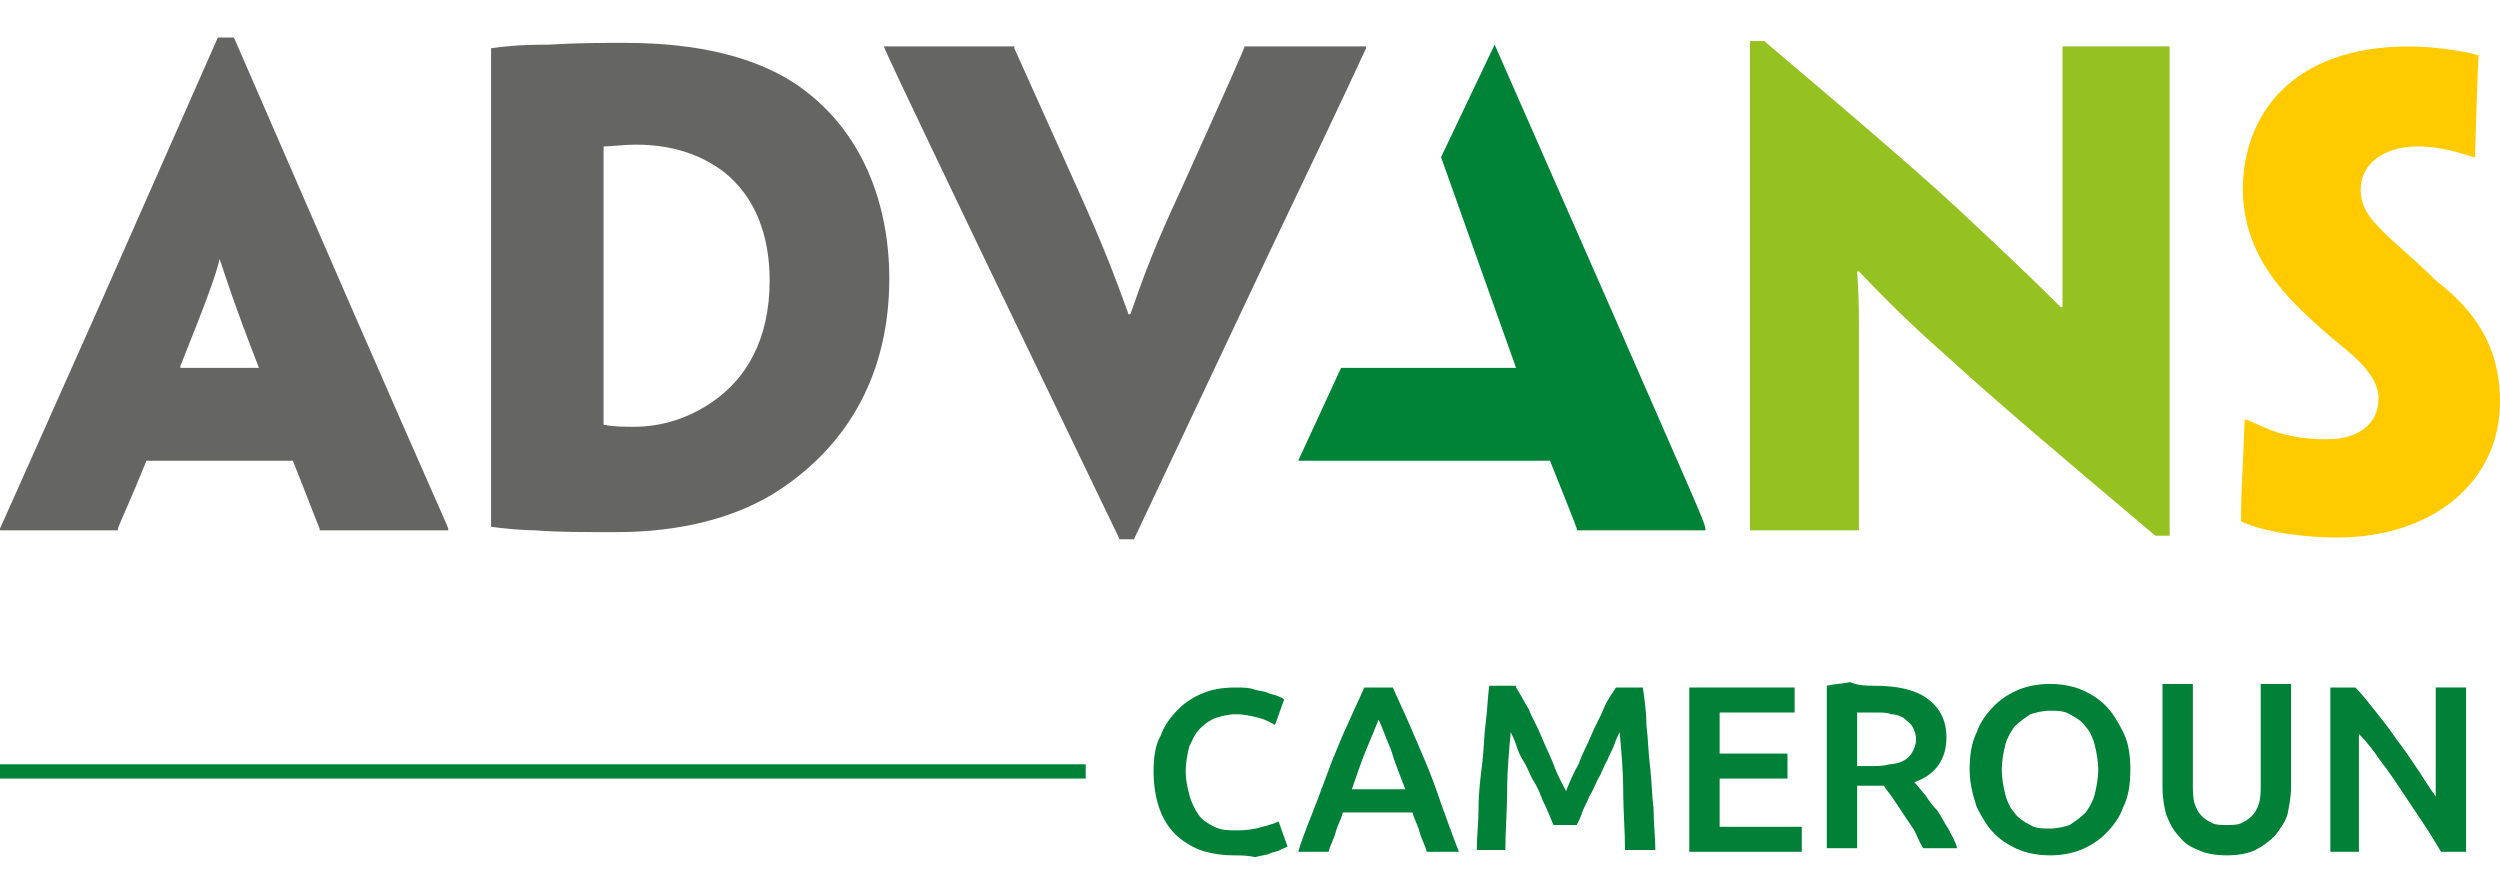 <?xml version="1.0" encoding="utf-8"?>
<!-- Generator: Adobe Illustrator 24.3.0, SVG Export Plug-In . SVG Version: 6.00 Build 0)  -->
<svg version="1.1" id="Layer_1" xmlns="http://www.w3.org/2000/svg" xmlns:xlink="http://www.w3.org/1999/xlink" x="0px" y="0px"
	 width="140px" height="50px" viewBox="0 0 140 50" style="enable-background:new 0 0 140 50;" xml:space="preserve">
<style type="text/css">
	.st0{fill:#95C121;}
	.st1{fill:#FFCB00;}
	.st2{fill:#008237;}
	.st3{fill:#656564;}
	.st4{fill:#008137;}
</style>
<g>
	<path class="st0" d="M121.5,30h-0.8c-5.7-4.8-9.1-7.7-11.4-9.8c-1.8-1.6-3.1-2.8-5.2-5h-0.1c0.1,1.4,0.1,2.3,0.1,3.2v11.2v0.1h-3.2
		H98v-0.1V17.5V2.3h0.8c5.9,5,9.4,8,11.7,10.2c1.6,1.5,3.1,2.9,4.9,4.7h0.1c0-1.8,0-2.8,0-3.9V2.6V2.6h3.2h2.8v0.1V14V30z"/>
	<path class="st1" d="M140,22.5c0,4.5-3.8,7.6-9.1,7.6c-1.9,0-4.1-0.3-5.4-0.9c0-2,0.1-2.7,0.2-5.7h0.1c0.5,0.2,0.9,0.4,1.4,0.6
		c0.8,0.3,1.8,0.5,3.1,0.5c1.7,0,2.9-0.8,2.9-2.3c0-0.9-0.7-1.8-1.8-2.7c-1.1-0.9-2-1.7-2.7-2.4c-1.5-1.5-3.1-3.6-3.1-6.6
		c0-4.1,2.7-8,9.3-8c1.2,0,2.9,0.2,3.9,0.5c-0.1,2.1-0.1,2.7-0.2,5.7h-0.1c-0.3-0.1-0.9-0.3-1.4-0.4c-0.5-0.1-1-0.2-1.7-0.2
		c-1.8,0-3.2,0.9-3.2,2.4c0,0.9,0.4,1.5,1,2.1c0.6,0.7,1.8,1.6,3.2,3C138.6,17.4,140,19.4,140,22.5L140,22.5z"/>
	<path class="st2" d="M90.3,17.5l-6.6-15l-3,6.3c1.2,3.4,4.2,11.8,4.2,11.8l-9.8,0l-2.4,5.2h14.1c0.8,2,1.4,3.5,1.5,3.8v0.1h3.9h3.3
		v-0.1C95.5,29.3,94.8,27.8,90.3,17.5z"/>
	<path class="st3" d="M49.8,15.6c0,5.2-2.2,9.2-6.1,11.8c-2.4,1.6-5.6,2.4-9.2,2.4c-1.7,0-3.4,0-4.5-0.1c-0.7,0-1.8-0.1-2.5-0.2v0
		v-12V14V3V2.7c0.7-0.1,1.6-0.2,3.2-0.2c1.7-0.1,3-0.1,4.3-0.1c4.1,0,7.2,0.8,9.4,2.2C48.4,7.2,49.8,11.6,49.8,15.6L49.8,15.6z
		 M43.1,15.7c0-2.5-0.8-4.7-2.6-6.1c-1.2-0.9-2.8-1.5-4.9-1.5c-0.7,0-1.3,0.1-1.8,0.1v15.5c0,0.1,0,0.1,0.1,0.1
		c0.5,0.1,1.1,0.1,1.6,0.1c1.6,0,3.1-0.5,4.4-1.4C41.8,21.2,43.1,19,43.1,15.7L43.1,15.7z"/>
	<path class="st3" d="M63.5,30.2h-0.8L54.9,14c-4.6-9.6-5.3-11.1-5.4-11.4V2.6h3.6h3.7v0.1c0.1,0.2,0.8,1.8,3.6,8
		c1.4,3.1,2,4.7,2.8,6.9h0.1c0.8-2.3,1.4-3.9,2.8-6.9c2.8-6.2,3.5-7.8,3.6-8.1V2.6h3.7h3.1v0.1c-0.1,0.2-0.8,1.8-5.4,11.4L63.5,30.2
		z"/>
	<path class="st3" d="M8.2,25.8c-0.8,2-1.5,3.5-1.6,3.8v0.1H3.4H0v-0.1c0.1-0.2,0.8-1.8,5.4-12.1l6.8-15.4h0.9l6.7,15.4
		c4.5,10.3,5.2,11.8,5.3,12.1v0.1h-3.3h-3.9v-0.1c-0.1-0.2-0.7-1.8-1.5-3.8H8.2z M14.5,20.6L14.5,20.6c-1.4-3.6-1.9-5.2-2.2-6.1h0
		c-0.2,0.9-0.8,2.5-2.2,6v0.1H14.5z"/>
	<g id="PAYS_1_">
		<g>
			<path class="st4" d="M69.1,47.9c-0.7,0-1.3-0.1-1.9-0.3c-0.5-0.2-1-0.5-1.4-0.9c-0.4-0.4-0.7-0.9-0.9-1.5c-0.2-0.6-0.3-1.3-0.3-2
				c0-0.8,0.1-1.5,0.4-2c0.2-0.6,0.6-1.1,1-1.5c0.4-0.4,0.9-0.7,1.4-0.9c0.5-0.2,1.1-0.3,1.8-0.3c0.4,0,0.7,0,1,0.1
				c0.3,0.1,0.6,0.1,0.8,0.2c0.2,0.1,0.4,0.1,0.6,0.2c0.2,0.1,0.3,0.1,0.3,0.2l-0.5,1.4c-0.2-0.1-0.5-0.3-0.9-0.4
				c-0.4-0.1-0.8-0.2-1.3-0.2c-0.4,0-0.8,0.1-1.1,0.2c-0.3,0.1-0.6,0.3-0.9,0.6c-0.3,0.3-0.4,0.6-0.6,1c-0.1,0.4-0.2,0.9-0.2,1.4
				c0,0.5,0.1,0.9,0.2,1.3c0.1,0.4,0.3,0.8,0.5,1.1c0.2,0.3,0.5,0.5,0.9,0.7c0.4,0.2,0.8,0.2,1.3,0.2c0.6,0,1.1-0.1,1.4-0.2
				c0.4-0.1,0.7-0.2,0.9-0.3l0.5,1.4c-0.1,0.1-0.3,0.1-0.4,0.2c-0.2,0.1-0.4,0.1-0.6,0.2c-0.2,0.1-0.5,0.1-0.8,0.2
				C69.8,47.9,69.5,47.9,69.1,47.9z"/>
			<path class="st4" d="M79.9,47.7c-0.1-0.4-0.3-0.7-0.4-1.1c-0.1-0.4-0.3-0.7-0.4-1.1h-3.9c-0.1,0.4-0.3,0.7-0.4,1.1
				c-0.1,0.4-0.3,0.7-0.4,1.1h-1.7c0.3-1,0.7-1.9,1-2.7c0.3-0.8,0.6-1.6,0.9-2.4c0.3-0.7,0.6-1.5,0.9-2.1c0.3-0.7,0.6-1.3,0.9-2H78
				c0.3,0.7,0.6,1.3,0.9,2c0.3,0.7,0.6,1.4,0.9,2.1c0.3,0.7,0.6,1.5,0.9,2.4c0.3,0.8,0.6,1.7,1,2.7H79.9z M77.2,40.3
				c-0.2,0.5-0.4,1-0.7,1.7c-0.3,0.7-0.5,1.4-0.8,2.2h3c-0.3-0.8-0.6-1.5-0.8-2.2C77.6,41.3,77.4,40.7,77.2,40.3z"/>
			<path class="st4" d="M84.9,38.5c0.2,0.3,0.4,0.7,0.7,1.2c0.2,0.5,0.5,1,0.7,1.5c0.2,0.5,0.5,1.1,0.7,1.6c0.2,0.6,0.5,1.1,0.7,1.5
				c0.2-0.5,0.4-1,0.7-1.5c0.2-0.6,0.5-1.1,0.7-1.6c0.2-0.5,0.5-1,0.7-1.5c0.2-0.5,0.5-0.9,0.7-1.2h1.5c0.1,0.7,0.2,1.4,0.2,2.1
				c0.1,0.8,0.1,1.5,0.2,2.3c0.1,0.8,0.1,1.6,0.2,2.4c0,0.8,0.1,1.6,0.1,2.3H91c0-1.1-0.1-2.2-0.1-3.3c0-1.1-0.1-2.2-0.2-3.3
				c-0.1,0.2-0.2,0.4-0.3,0.7c-0.1,0.3-0.3,0.6-0.4,0.9c-0.2,0.3-0.3,0.7-0.5,1c-0.2,0.4-0.3,0.7-0.5,1c-0.1,0.3-0.3,0.6-0.4,0.9
				c-0.1,0.3-0.2,0.5-0.3,0.7H87c-0.1-0.2-0.2-0.5-0.3-0.7c-0.1-0.3-0.3-0.6-0.4-0.9c-0.1-0.3-0.3-0.7-0.5-1c-0.2-0.4-0.3-0.7-0.5-1
				c-0.2-0.3-0.3-0.6-0.4-0.9c-0.1-0.3-0.2-0.5-0.3-0.7c-0.1,1.1-0.2,2.2-0.2,3.3c0,1.1-0.1,2.2-0.1,3.3h-1.6c0-0.8,0.1-1.5,0.1-2.4
				c0-0.8,0.1-1.6,0.2-2.4c0.1-0.8,0.1-1.6,0.2-2.3c0.1-0.8,0.1-1.4,0.2-2.1H84.9z"/>
			<path class="st4" d="M94.6,47.7v-9.2h5.9v1.4h-4.2v2.3h3.8v1.4h-3.8v2.7h4.6v1.4H94.6z"/>
			<path class="st4" d="M104.9,38.4c1.3,0,2.3,0.2,3,0.7c0.7,0.5,1.1,1.2,1.1,2.2c0,1.2-0.6,2.1-1.8,2.5c0.2,0.2,0.4,0.5,0.6,0.7
				c0.2,0.3,0.4,0.6,0.7,0.9c0.2,0.3,0.4,0.7,0.6,1c0.2,0.4,0.4,0.7,0.5,1.1h-1.9c-0.2-0.3-0.3-0.6-0.5-1c-0.2-0.3-0.4-0.6-0.6-0.9
				c-0.2-0.3-0.4-0.6-0.6-0.9c-0.2-0.3-0.4-0.5-0.5-0.7c-0.1,0-0.2,0-0.3,0c-0.1,0-0.2,0-0.3,0H104v3.5h-1.7v-9.1
				c0.4-0.1,0.8-0.1,1.3-0.2C104.1,38.4,104.5,38.4,104.9,38.4z M105,39.9c-0.4,0-0.7,0-1,0v3h0.7c0.4,0,0.8,0,1.1-0.1
				c0.3,0,0.6-0.1,0.8-0.2c0.2-0.1,0.4-0.3,0.5-0.5c0.1-0.2,0.2-0.4,0.2-0.7c0-0.3-0.1-0.5-0.2-0.7c-0.1-0.2-0.3-0.3-0.5-0.5
				c-0.2-0.1-0.4-0.2-0.7-0.2C105.7,39.9,105.4,39.9,105,39.9z"/>
			<path class="st4" d="M119.3,43.1c0,0.8-0.1,1.5-0.4,2.1c-0.2,0.6-0.6,1.1-1,1.5c-0.4,0.4-0.9,0.7-1.4,0.9
				c-0.5,0.2-1.1,0.3-1.7,0.3c-0.6,0-1.2-0.1-1.7-0.3c-0.5-0.2-1-0.5-1.4-0.9c-0.4-0.4-0.7-0.9-1-1.5c-0.2-0.6-0.4-1.3-0.4-2.1
				c0-0.8,0.1-1.5,0.4-2.1c0.2-0.6,0.6-1.1,1-1.5c0.4-0.4,0.9-0.7,1.4-0.9c0.5-0.2,1.1-0.3,1.7-0.3c0.6,0,1.2,0.1,1.7,0.3
				c0.5,0.2,1,0.5,1.4,0.9c0.4,0.4,0.7,0.9,1,1.5C119.2,41.6,119.3,42.3,119.3,43.1z M112.1,43.1c0,0.5,0.1,1,0.2,1.4
				c0.1,0.4,0.3,0.8,0.5,1c0.2,0.3,0.5,0.5,0.9,0.7c0.3,0.2,0.7,0.2,1.1,0.2c0.4,0,0.8-0.1,1.1-0.2c0.3-0.2,0.6-0.4,0.9-0.7
				c0.2-0.3,0.4-0.6,0.5-1c0.1-0.4,0.2-0.9,0.2-1.4c0-0.5-0.1-1-0.2-1.4c-0.1-0.4-0.3-0.8-0.5-1c-0.2-0.3-0.5-0.5-0.9-0.7
				c-0.3-0.2-0.7-0.2-1.1-0.2c-0.4,0-0.8,0.1-1.1,0.2c-0.3,0.2-0.6,0.4-0.9,0.7c-0.2,0.3-0.4,0.6-0.5,1
				C112.2,42.1,112.1,42.6,112.1,43.1z"/>
			<path class="st4" d="M124.7,47.9c-0.6,0-1.2-0.1-1.6-0.3c-0.5-0.2-0.8-0.4-1.1-0.8c-0.3-0.3-0.5-0.7-0.7-1.2
				c-0.1-0.4-0.2-0.9-0.2-1.5v-5.8h1.7v5.6c0,0.4,0,0.8,0.1,1.1c0.1,0.3,0.2,0.5,0.4,0.7c0.2,0.2,0.4,0.3,0.6,0.4
				c0.2,0.1,0.5,0.1,0.8,0.1c0.3,0,0.6,0,0.8-0.1c0.2-0.1,0.4-0.2,0.6-0.4c0.2-0.2,0.3-0.4,0.4-0.7c0.1-0.3,0.1-0.7,0.1-1.1v-5.6
				h1.7v5.8c0,0.5-0.1,1-0.2,1.5c-0.1,0.4-0.4,0.8-0.7,1.2c-0.3,0.3-0.7,0.6-1.1,0.8C125.9,47.8,125.3,47.9,124.7,47.9z"/>
			<path class="st4" d="M136.7,47.7c-0.3-0.5-0.6-1-1-1.6c-0.4-0.6-0.8-1.2-1.2-1.8c-0.4-0.6-0.8-1.2-1.2-1.7
				c-0.4-0.6-0.8-1.1-1.2-1.5v6.6h-1.6v-9.2h1.4c0.4,0.4,0.7,0.8,1.1,1.3c0.4,0.5,0.8,1,1.2,1.6c0.4,0.5,0.8,1.1,1.2,1.7
				c0.4,0.6,0.7,1.1,1,1.5v-6.1h1.7v9.2H136.7z"/>
		</g>
		<g>
			<rect y="42.8" class="st2" width="60.8" height="0.8"/>
		</g>
	</g>
</g>
</svg>
